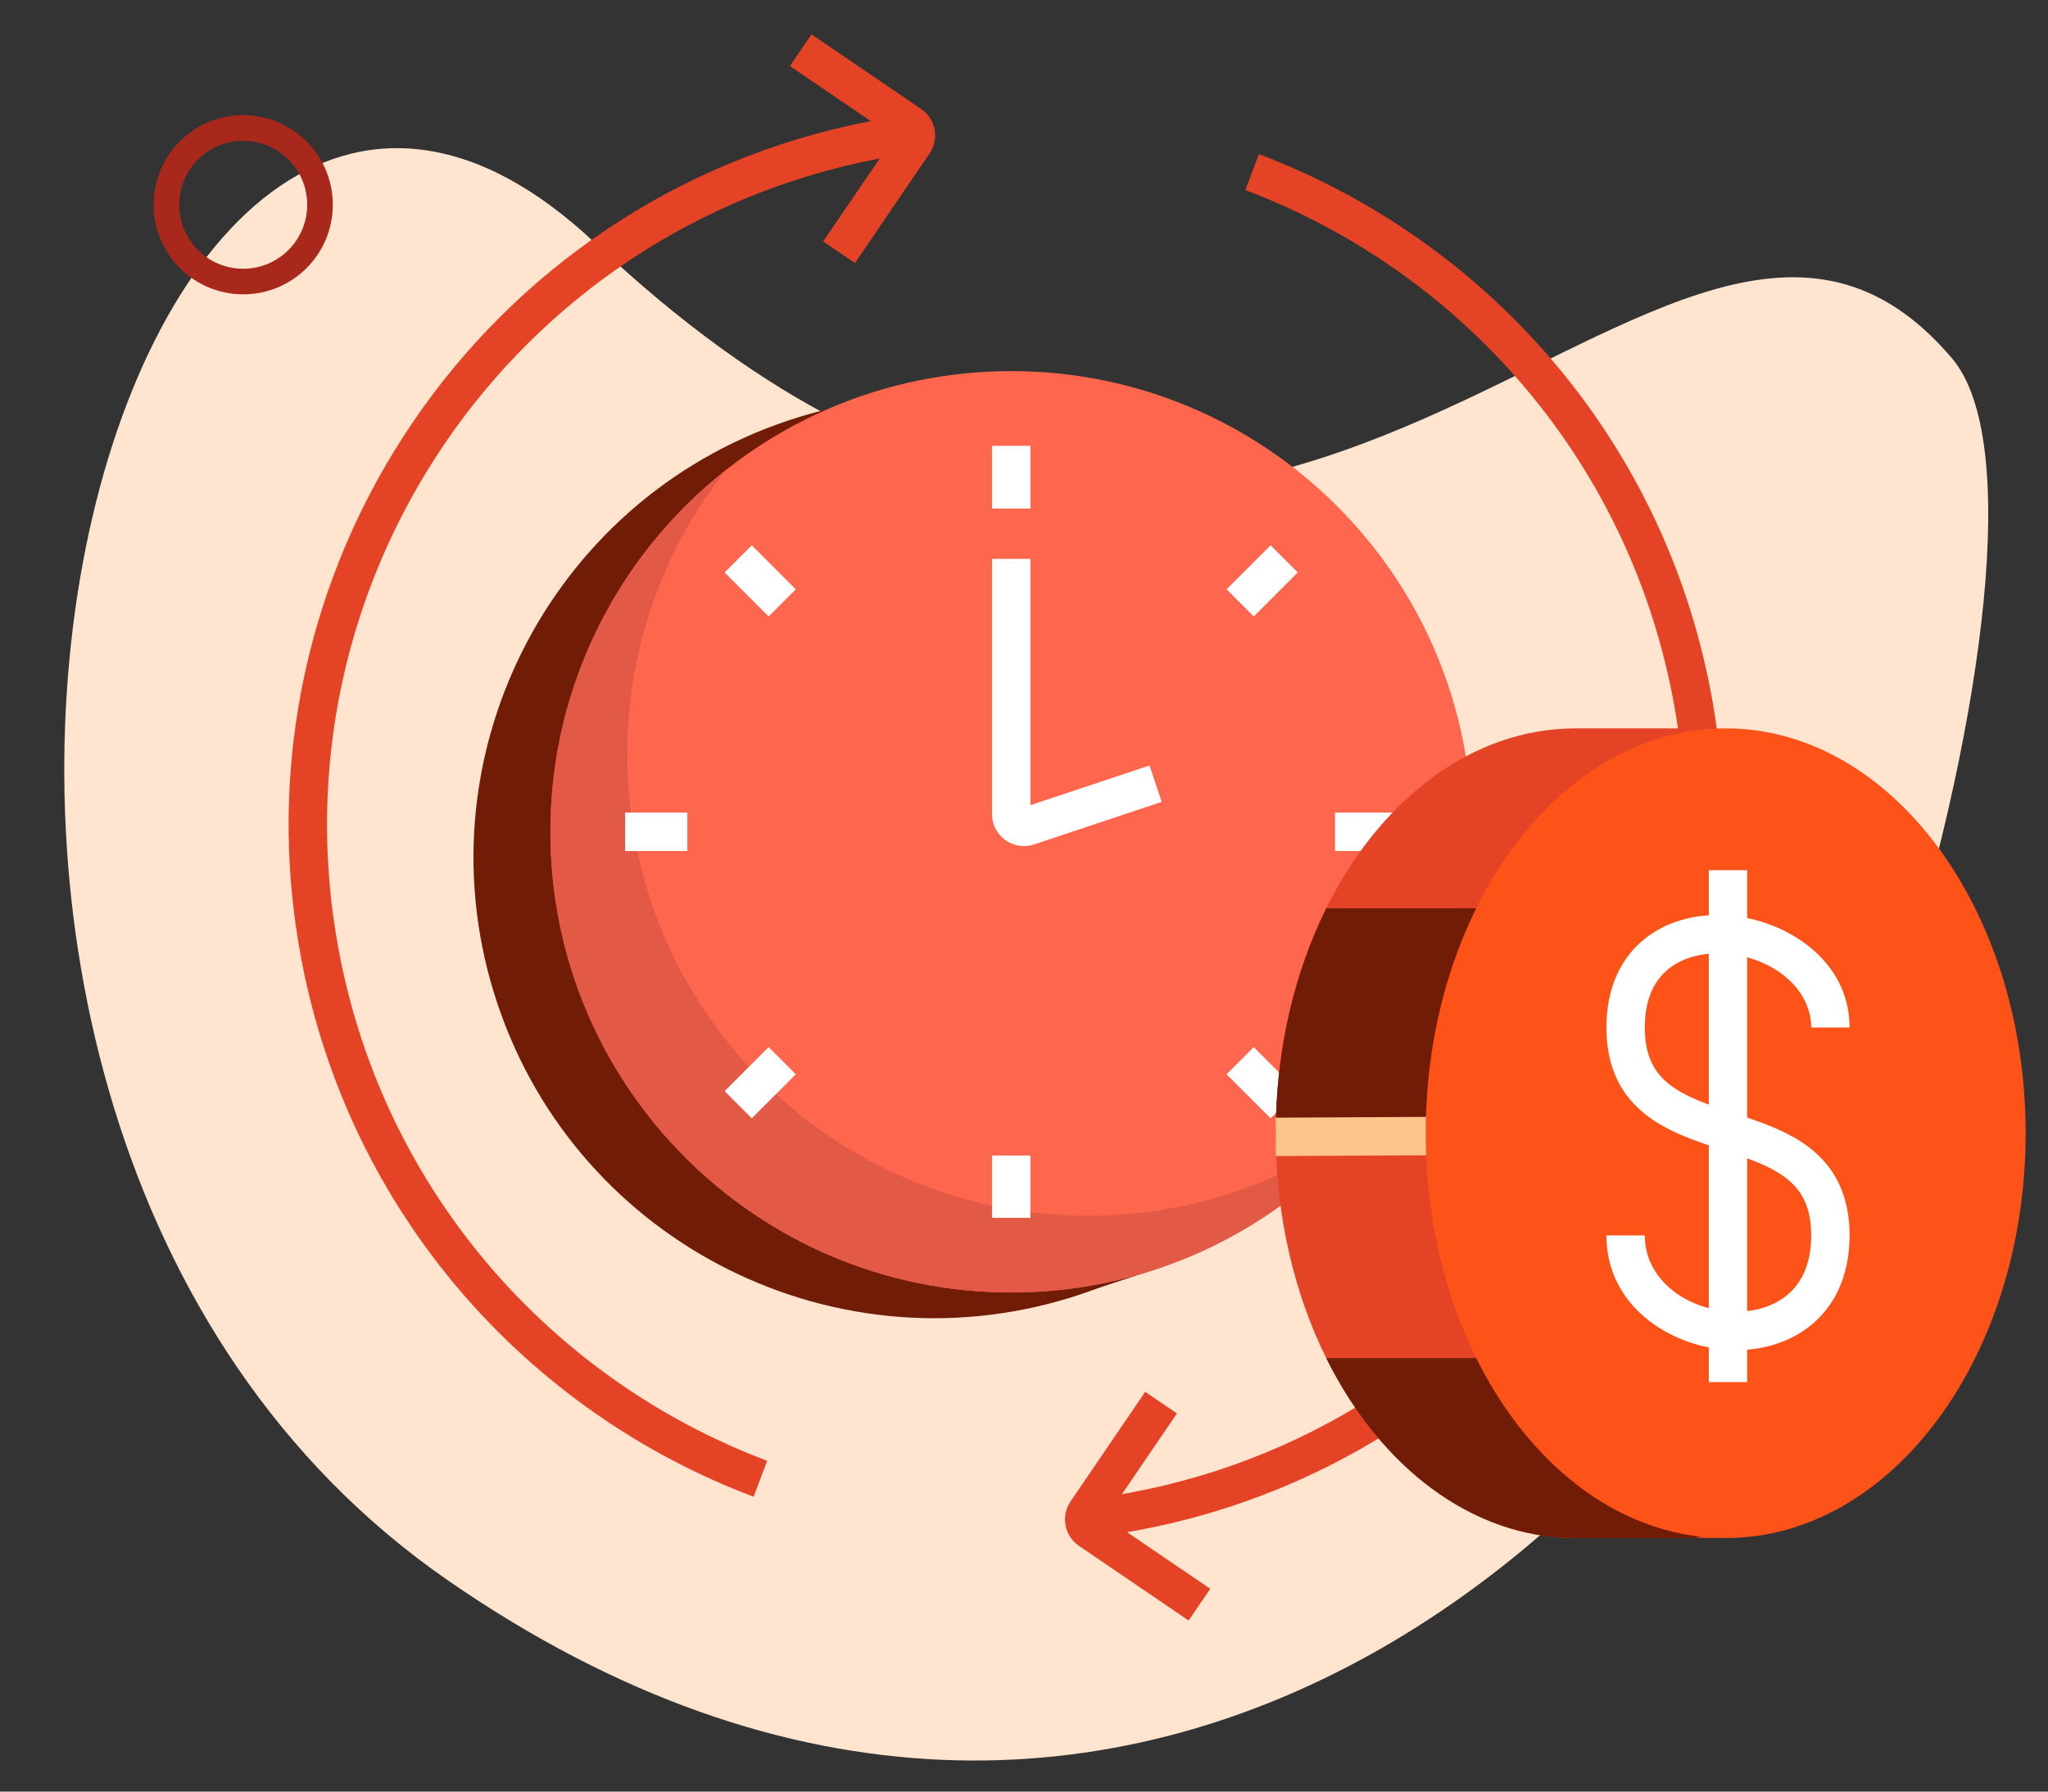 <?xml version="1.0" encoding="UTF-8"?> <svg xmlns="http://www.w3.org/2000/svg" width="160" height="140" viewBox="0 0 160 140" fill="none"><rect x="0" y="0" width="160" height="140" fill="#333333" stroke="none"/><g clip-path="url(#clip0_7_952)"><path d="M148.499 77C136.014 117.332 88.499 160.5 34.999 123.5C-18.5 86.5 8.606 -16.788 46.499 19C100.5 70 130 1.5 152.5 28C157.913 34.376 154.999 56 148.499 77Z" fill="#FFE5CF"></path><path fill-rule="evenodd" clip-rule="evenodd" d="M68.027 9.463L61.712 5.163L63.401 2.684L71.966 8.516C73.107 9.293 73.402 10.848 72.625 11.99L66.792 20.555L64.313 18.866L68.727 12.384C68.72 12.385 68.713 12.387 68.707 12.388C39.928 17.85 21.026 45.607 26.488 74.386C30.065 93.233 43.203 107.845 59.934 114.152L58.876 116.959C41.207 110.299 27.32 94.861 23.54 74.945C17.777 44.579 37.688 15.289 68.027 9.463ZM130.705 54.607C127.13 35.773 114.007 21.167 97.291 14.853L98.351 12.047C116.004 18.714 129.875 34.144 133.652 54.047C134.145 56.646 134.451 59.238 134.577 61.808L131.581 61.956C131.461 59.523 131.172 57.069 130.705 54.607ZM87.654 116.756L91.949 110.449L89.469 108.761L83.637 117.326C82.86 118.467 83.155 120.022 84.296 120.799L92.861 126.632L94.55 124.152L88.057 119.731C88.386 119.674 88.716 119.615 89.045 119.552C96.708 118.098 103.711 115.147 109.806 111.057L108.135 108.566C102.369 112.434 95.743 115.228 88.486 116.605C88.209 116.658 87.931 116.708 87.654 116.756Z" fill="#E54325"></path><path d="M107.139 55.578C113.447 74.433 103.276 94.832 84.421 101.14C65.566 107.448 45.167 97.277 38.859 78.422C32.551 59.567 42.722 39.168 61.578 32.86C80.433 26.552 100.831 36.723 107.139 55.578Z" fill="#701C06"></path><path d="M90.992 98.941L83.03 101.559L87.97 97.485L90.992 98.941Z" fill="#701C06"></path><path d="M115 65C115 84.882 98.882 101 79 101C59.118 101 43 84.882 43 65C43 45.118 59.118 29 79 29C98.882 29 115 45.118 115 65Z" fill="#FF664E"></path><path fill-rule="evenodd" clip-rule="evenodd" d="M107.28 87.279C101.151 92.115 93.412 95 85 95C65.118 95 49 78.882 49 59C49 50.588 51.885 42.849 56.721 36.721C48.364 43.313 43 53.53 43 65C43 84.882 59.118 101 79 101C90.47 101 100.687 95.636 107.28 87.279Z" fill="#E25946"></path><path fill-rule="evenodd" clip-rule="evenodd" d="M77.5 39.746V34.838H80.5V39.746H77.5ZM60.051 48.173L56.611 44.733L58.733 42.611L62.173 46.051L60.051 48.173ZM101.389 44.733L97.949 48.173L95.827 46.051L99.267 42.611L101.389 44.733ZM77.5 63.613V43.672H80.5V62.919L89.809 59.816L90.758 62.662L80.791 65.984C79.172 66.524 77.5 65.319 77.5 63.613ZM53.703 66.5H48.838V63.5H53.703V66.5ZM109.162 66.5H104.297V63.5H109.162V66.5ZM99.267 87.389L95.827 83.949L97.949 81.827L101.389 85.267L99.267 87.389ZM62.173 83.949L58.733 87.389L56.611 85.267L60.051 81.827L62.173 83.949ZM80.5 90.297V95.162H77.5V90.297H80.5Z" fill="white"></path><path d="M133.819 56.917H123.102C114.978 56.917 107.819 62.499 103.615 70.977C101.123 76.004 99.669 82.049 99.669 88.552C99.669 95.056 101.123 101.101 103.615 106.128C107.819 114.606 114.978 120.188 123.102 120.188H127.106H133.819C134.371 120.188 134.819 119.74 134.819 119.188V57.917C134.819 57.365 134.371 56.917 133.819 56.917Z" fill="#E54325"></path><path d="M111.127 88.552H99.669C99.669 95.056 101.123 101.101 103.615 106.128H114.992L123.278 105.827C123.707 105.811 124.098 106.071 124.25 106.473L126.554 112.582C126.613 112.737 126.709 112.875 126.834 112.984L132.048 117.512L133.038 118.468C133.685 119.093 133.243 120.188 132.344 120.188H127.106H123.102C114.978 120.188 107.819 114.606 103.615 106.128C101.123 101.101 99.669 95.056 99.669 88.552C99.669 82.049 101.123 76.004 103.615 70.977H115.797C115.977 70.977 116.154 71.026 116.309 71.118L126.543 77.224C127.173 77.6 127.197 78.504 126.588 78.913L116.256 85.849L111.612 88.427C111.464 88.509 111.297 88.552 111.127 88.552Z" fill="#701C06"></path><path fill-rule="evenodd" clip-rule="evenodd" d="M113.75 90.263L99.671 90.338L99.656 87.338L113.734 87.263L113.75 90.263Z" fill="#FFC38C"></path><path d="M158.253 88.552C158.253 106.024 147.761 120.188 134.819 120.188C121.877 120.188 111.386 106.024 111.386 88.552C111.386 71.081 121.877 56.917 134.819 56.917C147.761 56.917 158.253 71.081 158.253 88.552Z" fill="#FD5319"></path><path fill-rule="evenodd" clip-rule="evenodd" d="M133.5 108V68H136.5V108H133.5Z" fill="white"></path><path fill-rule="evenodd" clip-rule="evenodd" d="M135.123 71.538C139.521 71.9 144.5 74.998 144.5 80.292H141.5C141.5 77.221 138.479 74.824 134.877 74.528C133.154 74.387 131.555 74.778 130.422 75.662C129.335 76.508 128.5 77.941 128.5 80.292C128.5 82.595 129.301 83.857 130.427 84.743C131.68 85.728 133.404 86.313 135.468 86.991C135.51 87.005 135.552 87.019 135.594 87.033C137.503 87.659 139.718 88.386 141.427 89.731C143.301 91.205 144.5 93.348 144.5 96.541C144.5 99.685 143.337 102.065 141.44 103.59C139.584 105.082 137.187 105.629 134.899 105.475C130.445 105.176 125.5 102.046 125.5 96.541H128.5C128.5 99.877 131.555 102.243 135.101 102.482C136.813 102.597 138.416 102.172 139.56 101.252C140.663 100.365 141.5 98.892 141.5 96.541C141.5 94.237 140.699 92.975 139.573 92.089C138.32 91.104 136.596 90.519 134.532 89.841C134.49 89.828 134.448 89.814 134.406 89.8C132.497 89.173 130.282 88.446 128.573 87.101C126.699 85.627 125.5 83.484 125.5 80.292C125.5 77.146 126.665 74.785 128.578 73.295C130.445 71.841 132.846 71.351 135.123 71.538Z" fill="white"></path><path fill-rule="evenodd" clip-rule="evenodd" d="M19 11C16.239 11 14 13.239 14 16C14 18.761 16.239 21 19 21C21.761 21 24 18.761 24 16C24 13.239 21.761 11 19 11ZM12 16C12 12.134 15.134 9 19 9C22.866 9 26 12.134 26 16C26 19.866 22.866 23 19 23C15.134 23 12 19.866 12 16Z" fill="#A9281C"></path></g><defs><clipPath id="clip0_7_952"><rect width="160" height="140" fill="white"></rect></clipPath></defs></svg> 